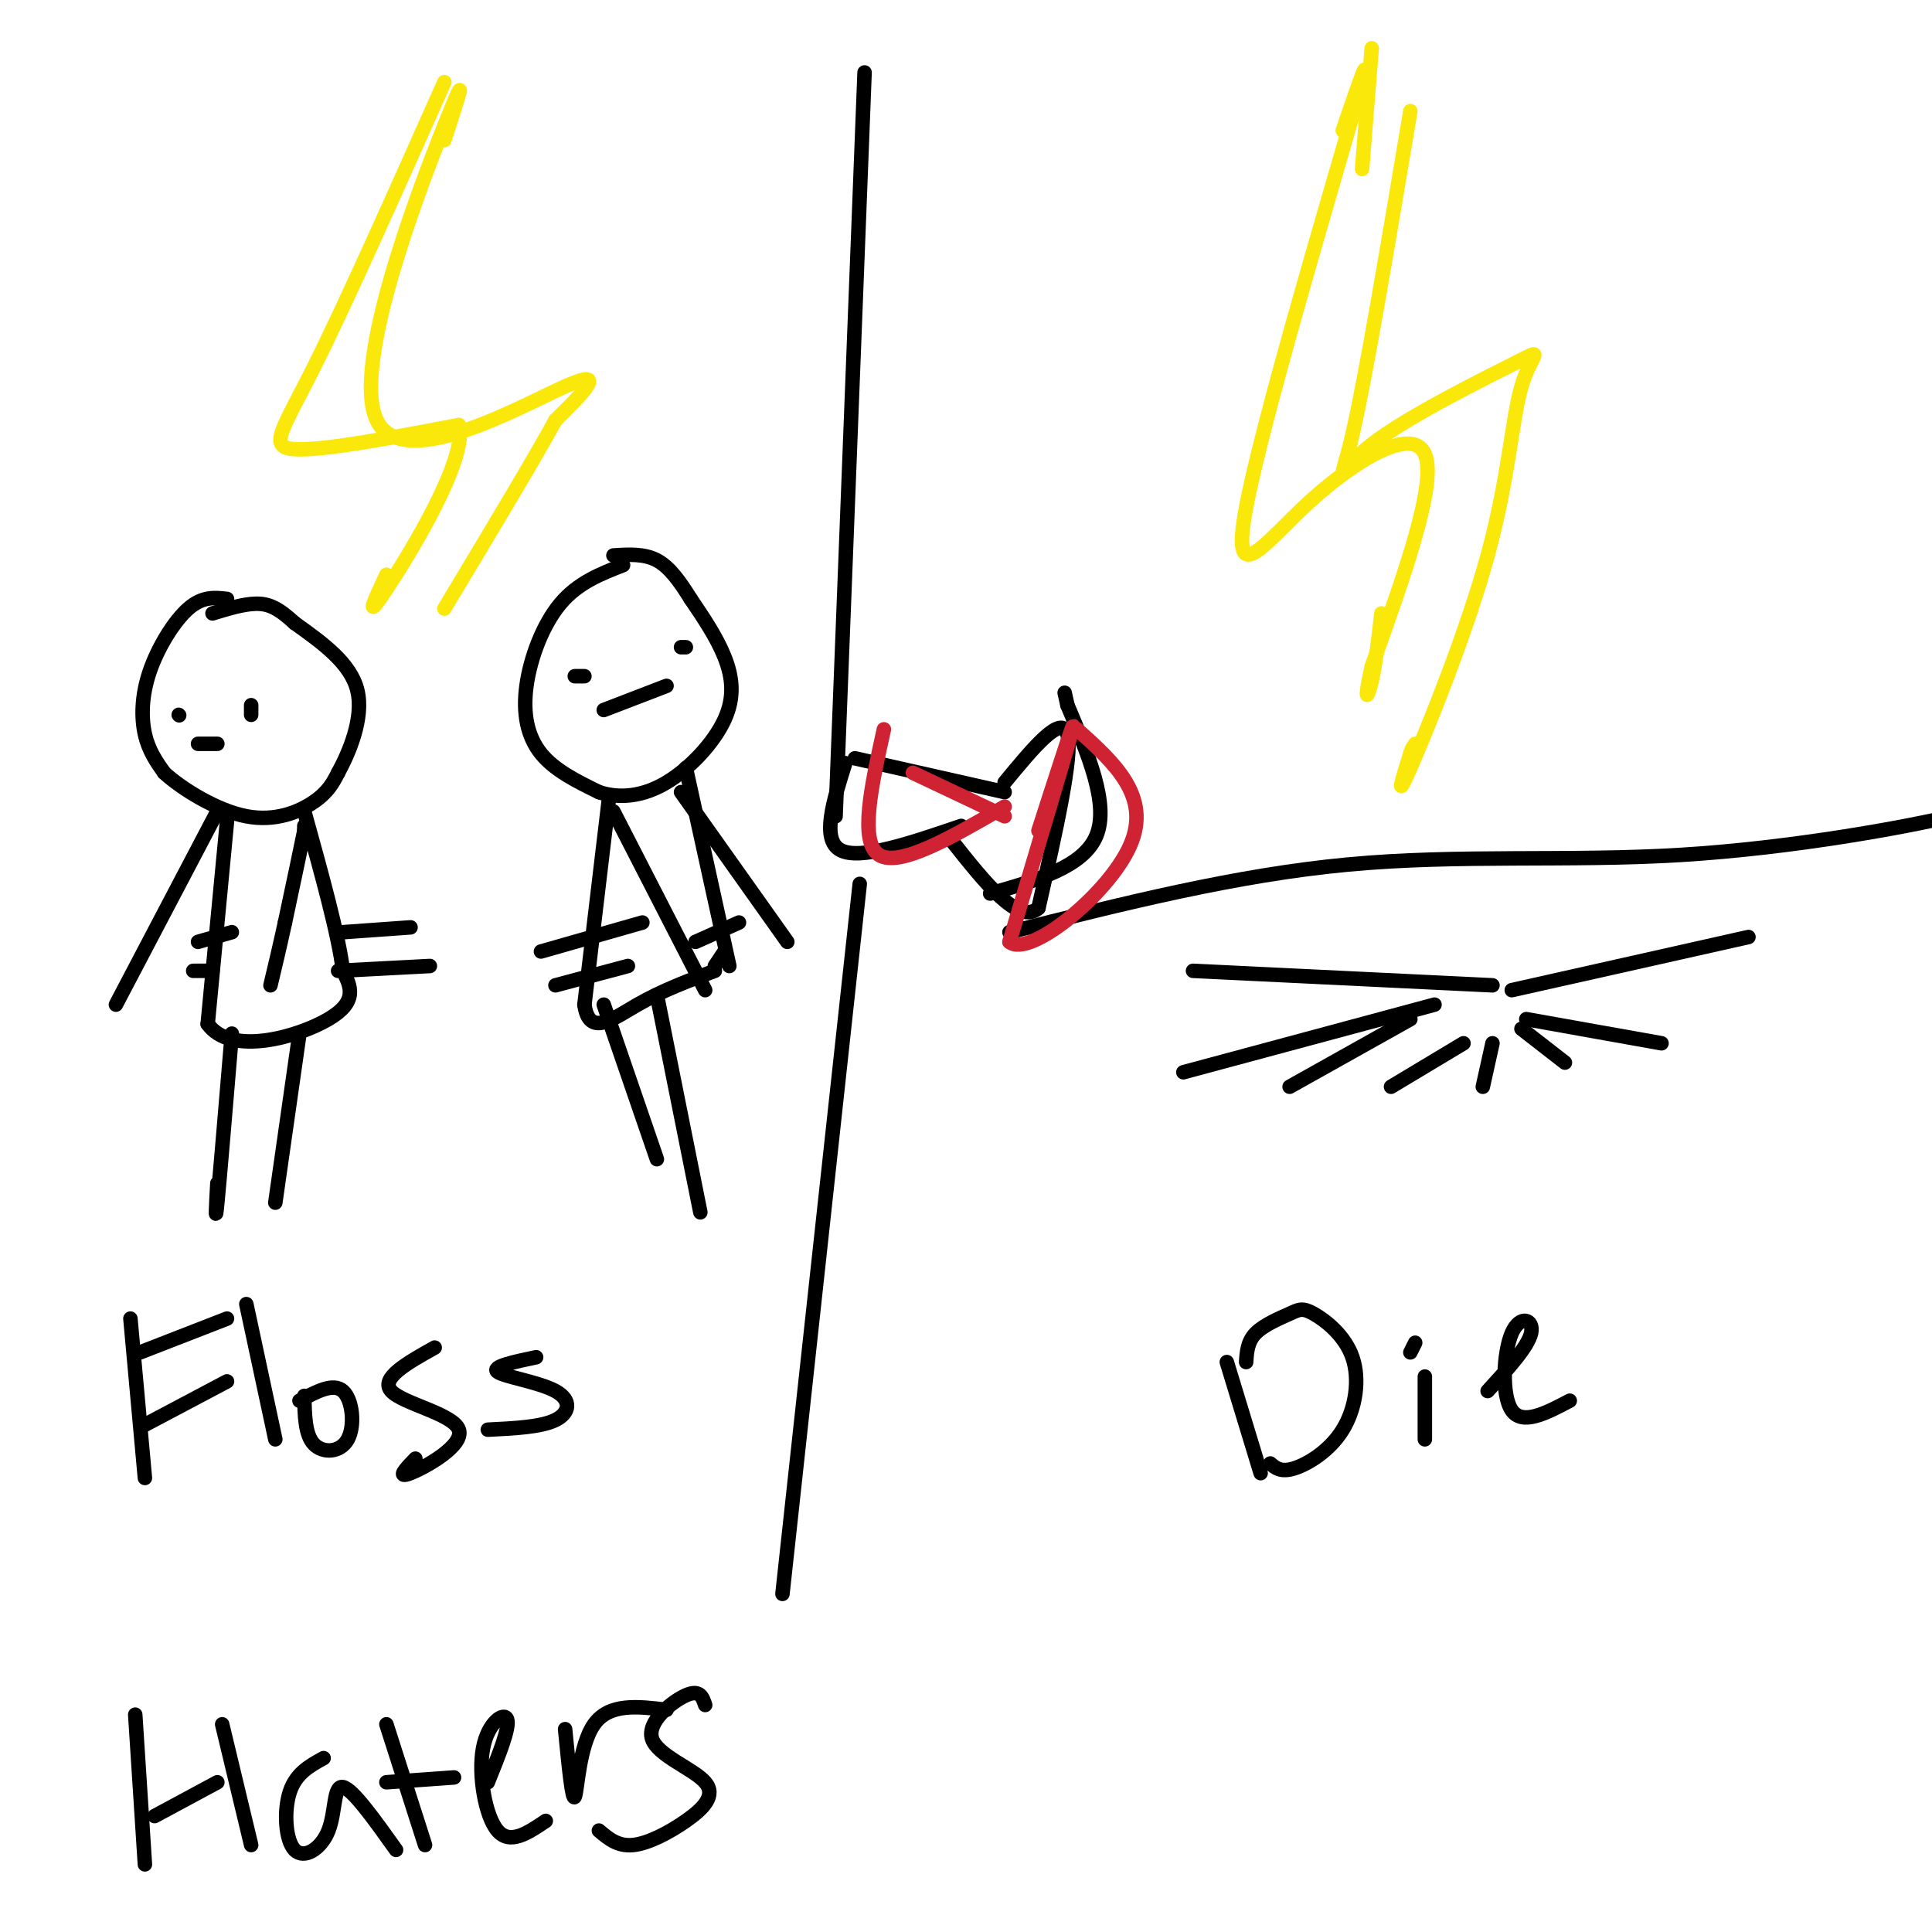 <svg viewBox='0 0 400 400' version='1.1' xmlns='http://www.w3.org/2000/svg' xmlns:xlink='http://www.w3.org/1999/xlink'><g fill='none' stroke='#000000' stroke-width='3' stroke-linecap='round' stroke-linejoin='round'><path d='M47,124c-2.530,-0.286 -5.060,-0.571 -8,2c-2.940,2.571 -6.292,8.000 -8,13c-1.708,5.000 -1.774,9.571 -1,13c0.774,3.429 2.387,5.714 4,8'/><path d='M34,160c3.690,3.381 10.917,7.833 17,9c6.083,1.167 11.024,-0.952 14,-3c2.976,-2.048 3.988,-4.024 5,-6'/><path d='M70,160c2.244,-4.089 5.356,-11.311 4,-17c-1.356,-5.689 -7.178,-9.844 -13,-14'/><path d='M61,129c-3.400,-3.156 -5.400,-4.044 -8,-4c-2.600,0.044 -5.800,1.022 -9,2'/><path d='M37,148c0.000,0.000 0.100,0.100 0.1,0.1'/><path d='M52,146c0.000,0.000 0.000,2.000 0,2'/><path d='M41,154c0.000,0.000 4.000,0.000 4,0'/><path d='M47,170c0.000,0.000 -4.000,42.000 -4,42'/><path d='M43,212c4.800,6.756 18.800,2.644 25,-1c6.200,-3.644 4.600,-6.822 3,-10'/><path d='M71,201c-0.833,-7.167 -4.417,-20.083 -8,-33'/><path d='M45,168c0.000,0.000 -21.000,40.000 -21,40'/><path d='M63,171c0.000,0.000 0.000,1.000 0,1'/><path d='M63,172c-0.667,3.333 -2.333,11.167 -4,19'/><path d='M59,191c-1.167,5.333 -2.083,9.167 -3,13'/><path d='M48,214c-1.250,14.917 -2.500,29.833 -3,35c-0.500,5.167 -0.250,0.583 0,-4'/><path d='M62,214c0.000,0.000 -5.000,35.000 -5,35'/><path d='M71,193c0.000,0.000 14.000,-1.000 14,-1'/><path d='M70,201c0.000,0.000 19.000,-1.000 19,-1'/><path d='M41,195c0.000,0.000 7.000,-2.000 7,-2'/><path d='M40,201c0.000,0.000 4.000,0.000 4,0'/><path d='M129,117c-4.685,1.827 -9.369,3.655 -13,8c-3.631,4.345 -6.208,11.208 -7,17c-0.792,5.792 0.202,10.512 3,14c2.798,3.488 7.399,5.744 12,8'/><path d='M124,164c4.322,1.404 9.128,0.912 14,-2c4.872,-2.912 9.812,-8.246 12,-13c2.188,-4.754 1.625,-8.930 0,-13c-1.625,-4.070 -4.313,-8.035 -7,-12'/><path d='M143,124c-2.244,-3.600 -4.356,-6.600 -7,-8c-2.644,-1.400 -5.822,-1.200 -9,-1'/><path d='M119,140c0.000,0.000 2.000,0.000 2,0'/><path d='M142,134c0.000,0.000 -1.000,0.000 -1,0'/><path d='M125,147c0.000,0.000 13.000,-5.000 13,-5'/><path d='M126,166c0.000,0.000 -5.000,42.000 -5,42'/><path d='M121,208c0.956,6.844 5.844,2.956 11,0c5.156,-2.956 10.578,-4.978 16,-7'/><path d='M142,159c0.000,0.000 9.000,41.000 9,41'/><path d='M141,164c0.000,0.000 22.000,31.000 22,31'/><path d='M127,168c0.000,0.000 19.000,37.000 19,37'/><path d='M125,208c0.000,0.000 11.000,32.000 11,32'/><path d='M136,206c0.000,0.000 9.000,45.000 9,45'/><path d='M133,191c0.000,0.000 -21.000,6.000 -21,6'/><path d='M130,200c0.000,0.000 -15.000,4.000 -15,4'/><path d='M153,191c0.000,0.000 -9.000,4.000 -9,4'/><path d='M150,197c0.000,0.000 -2.000,3.000 -2,3'/></g>
<g fill='none' stroke='#fae80b' stroke-width='3' stroke-linecap='round' stroke-linejoin='round'><path d='M92,17c-10.200,22.911 -20.400,45.822 -27,59c-6.600,13.178 -9.600,16.622 -4,17c5.600,0.378 19.800,-2.311 34,-5'/><path d='M95,88c1.956,6.911 -10.156,26.689 -15,34c-4.844,7.311 -2.422,2.156 0,-3'/><path d='M92,29c2.756,-8.417 5.512,-16.833 0,-3c-5.512,13.833 -19.292,49.917 -14,61c5.292,11.083 29.655,-2.833 39,-7c9.345,-4.167 3.673,1.417 -2,7'/><path d='M115,87c-4.167,7.667 -13.583,23.333 -23,39'/></g>
<g fill='none' stroke='#000000' stroke-width='3' stroke-linecap='round' stroke-linejoin='round'><path d='M297,208c0.000,0.000 -52.000,14.000 -52,14'/><path d='M292,211c0.000,0.000 -25.000,14.000 -25,14'/><path d='M303,216c0.000,0.000 -15.000,9.000 -15,9'/><path d='M309,216c0.000,0.000 -2.000,9.000 -2,9'/><path d='M315,213c0.000,0.000 9.000,7.000 9,7'/><path d='M316,211c0.000,0.000 28.000,5.000 28,5'/><path d='M309,204c0.000,0.000 -62.000,-3.000 -62,-3'/><path d='M313,205c0.000,0.000 49.000,-11.000 49,-11'/><path d='M209,193c23.458,-5.917 46.917,-11.833 70,-14c23.083,-2.167 45.792,-0.583 69,-2c23.208,-1.417 46.917,-5.833 56,-8c9.083,-2.167 3.542,-2.083 -2,-2'/><path d='M175,158c-2.500,7.917 -5.000,15.833 -1,18c4.000,2.167 14.500,-1.417 25,-5'/><path d='M177,157c0.000,0.000 31.000,7.000 31,7'/><path d='M208,162c5.917,-7.167 11.833,-14.333 13,-10c1.167,4.333 -2.417,20.167 -6,36'/><path d='M215,188c-4.000,3.667 -11.000,-5.167 -18,-14'/><path d='M205,185c9.667,-2.750 19.333,-5.500 22,-12c2.667,-6.500 -1.667,-16.750 -6,-27'/><path d='M221,146c-1.000,-4.500 -0.500,-2.250 0,0'/><path d='M179,15c0.000,0.000 -6.000,154.000 -6,154'/><path d='M178,183c0.000,0.000 -16.000,147.000 -16,147'/><path d='M27,273c0.000,0.000 3.000,33.000 3,33'/><path d='M29,280c0.000,0.000 18.000,-7.000 18,-7'/><path d='M30,295c0.000,0.000 17.000,-9.000 17,-9'/><path d='M51,270c0.000,0.000 6.000,28.000 6,28'/><path d='M63,289c0.077,4.030 0.155,8.060 2,10c1.845,1.940 5.458,1.792 7,-1c1.542,-2.792 1.012,-8.226 -1,-10c-2.012,-1.774 -5.506,0.113 -9,2'/><path d='M90,279c-5.690,3.185 -11.381,6.369 -9,9c2.381,2.631 12.833,4.708 14,8c1.167,3.292 -6.952,7.798 -10,9c-3.048,1.202 -1.024,-0.899 1,-3'/><path d='M111,281c-4.655,0.982 -9.310,1.964 -8,3c1.310,1.036 8.583,2.125 12,4c3.417,1.875 2.976,4.536 0,6c-2.976,1.464 -8.488,1.732 -14,2'/><path d='M254,282c0.000,0.000 7.000,23.000 7,23'/><path d='M258,282c0.140,-2.128 0.280,-4.256 2,-6c1.720,-1.744 5.020,-3.103 7,-4c1.980,-0.897 2.641,-1.332 5,0c2.359,1.332 6.416,4.429 8,9c1.584,4.571 0.696,10.615 -2,15c-2.696,4.385 -7.199,7.110 -10,8c-2.801,0.890 -3.901,-0.055 -5,-1'/><path d='M295,285c0.000,0.000 0.000,13.000 0,13'/><path d='M292,280c0.000,0.000 1.000,-2.000 1,-2'/><path d='M308,288c4.185,-4.583 8.369,-9.167 9,-12c0.631,-2.833 -2.292,-3.917 -4,0c-1.708,3.917 -2.202,12.833 0,16c2.202,3.167 7.101,0.583 12,-2'/></g>
<g fill='none' stroke='#fae80b' stroke-width='3' stroke-linecap='round' stroke-linejoin='round'><path d='M278,27c3.522,-10.321 7.043,-20.641 2,-3c-5.043,17.641 -18.651,63.244 -22,81c-3.349,17.756 3.560,7.665 13,-1c9.440,-8.665 21.411,-15.904 24,-10c2.589,5.904 -4.206,24.952 -11,44'/><path d='M284,138c-1.800,8.133 -0.800,6.467 0,3c0.800,-3.467 1.400,-8.733 2,-14'/><path d='M292,23c-4.629,27.585 -9.257,55.170 -12,67c-2.743,11.830 -3.599,7.904 4,2c7.599,-5.904 23.655,-13.786 30,-17c6.345,-3.214 2.979,-1.758 1,5c-1.979,6.758 -2.571,18.820 -7,35c-4.429,16.180 -12.694,36.480 -16,44c-3.306,7.520 -1.653,2.260 0,-3'/><path d='M292,156c0.167,-0.833 0.583,-1.417 1,-2'/><path d='M284,10c0.000,0.000 -2.000,25.000 -2,25'/></g>
<g fill='none' stroke='#cf2233' stroke-width='3' stroke-linecap='round' stroke-linejoin='round'><path d='M183,151c-2.583,11.667 -5.167,23.333 -1,26c4.167,2.667 15.083,-3.667 26,-10'/><path d='M189,160c0.000,0.000 19.000,9.000 19,9'/><path d='M215,172c4.000,-12.417 8.000,-24.833 7,-21c-1.000,3.833 -7.000,23.917 -13,44'/><path d='M209,195c4.022,3.467 20.578,-9.867 25,-20c4.422,-10.133 -3.289,-17.067 -11,-24'/></g>
<g fill='none' stroke='#000000' stroke-width='3' stroke-linecap='round' stroke-linejoin='round'><path d='M28,355c0.000,0.000 2.000,31.000 2,31'/><path d='M32,376c0.000,0.000 13.000,-7.000 13,-7'/><path d='M46,357c0.000,0.000 6.000,25.000 6,25'/><path d='M67,364c-2.866,1.571 -5.732,3.142 -7,7c-1.268,3.858 -0.938,10.003 1,12c1.938,1.997 5.483,-0.155 7,-4c1.517,-3.845 1.005,-9.384 3,-9c1.995,0.384 6.498,6.692 11,13'/><path d='M80,357c0.000,0.000 8.000,25.000 8,25'/><path d='M80,369c0.000,0.000 14.000,-1.000 14,-1'/><path d='M101,369c2.286,-5.655 4.571,-11.310 4,-13c-0.571,-1.690 -4.000,0.583 -5,6c-1.000,5.417 0.429,13.976 3,17c2.571,3.024 6.286,0.512 10,-2'/><path d='M117,358c0.733,7.511 1.467,15.022 2,14c0.533,-1.022 0.867,-10.578 4,-15c3.133,-4.422 9.067,-3.711 15,-3'/><path d='M146,353c-0.552,-1.644 -1.104,-3.289 -4,-2c-2.896,1.289 -8.135,5.511 -7,9c1.135,3.489 8.644,6.244 11,9c2.356,2.756 -0.443,5.511 -4,8c-3.557,2.489 -7.874,4.711 -11,5c-3.126,0.289 -5.063,-1.356 -7,-3'/></g>
</svg>